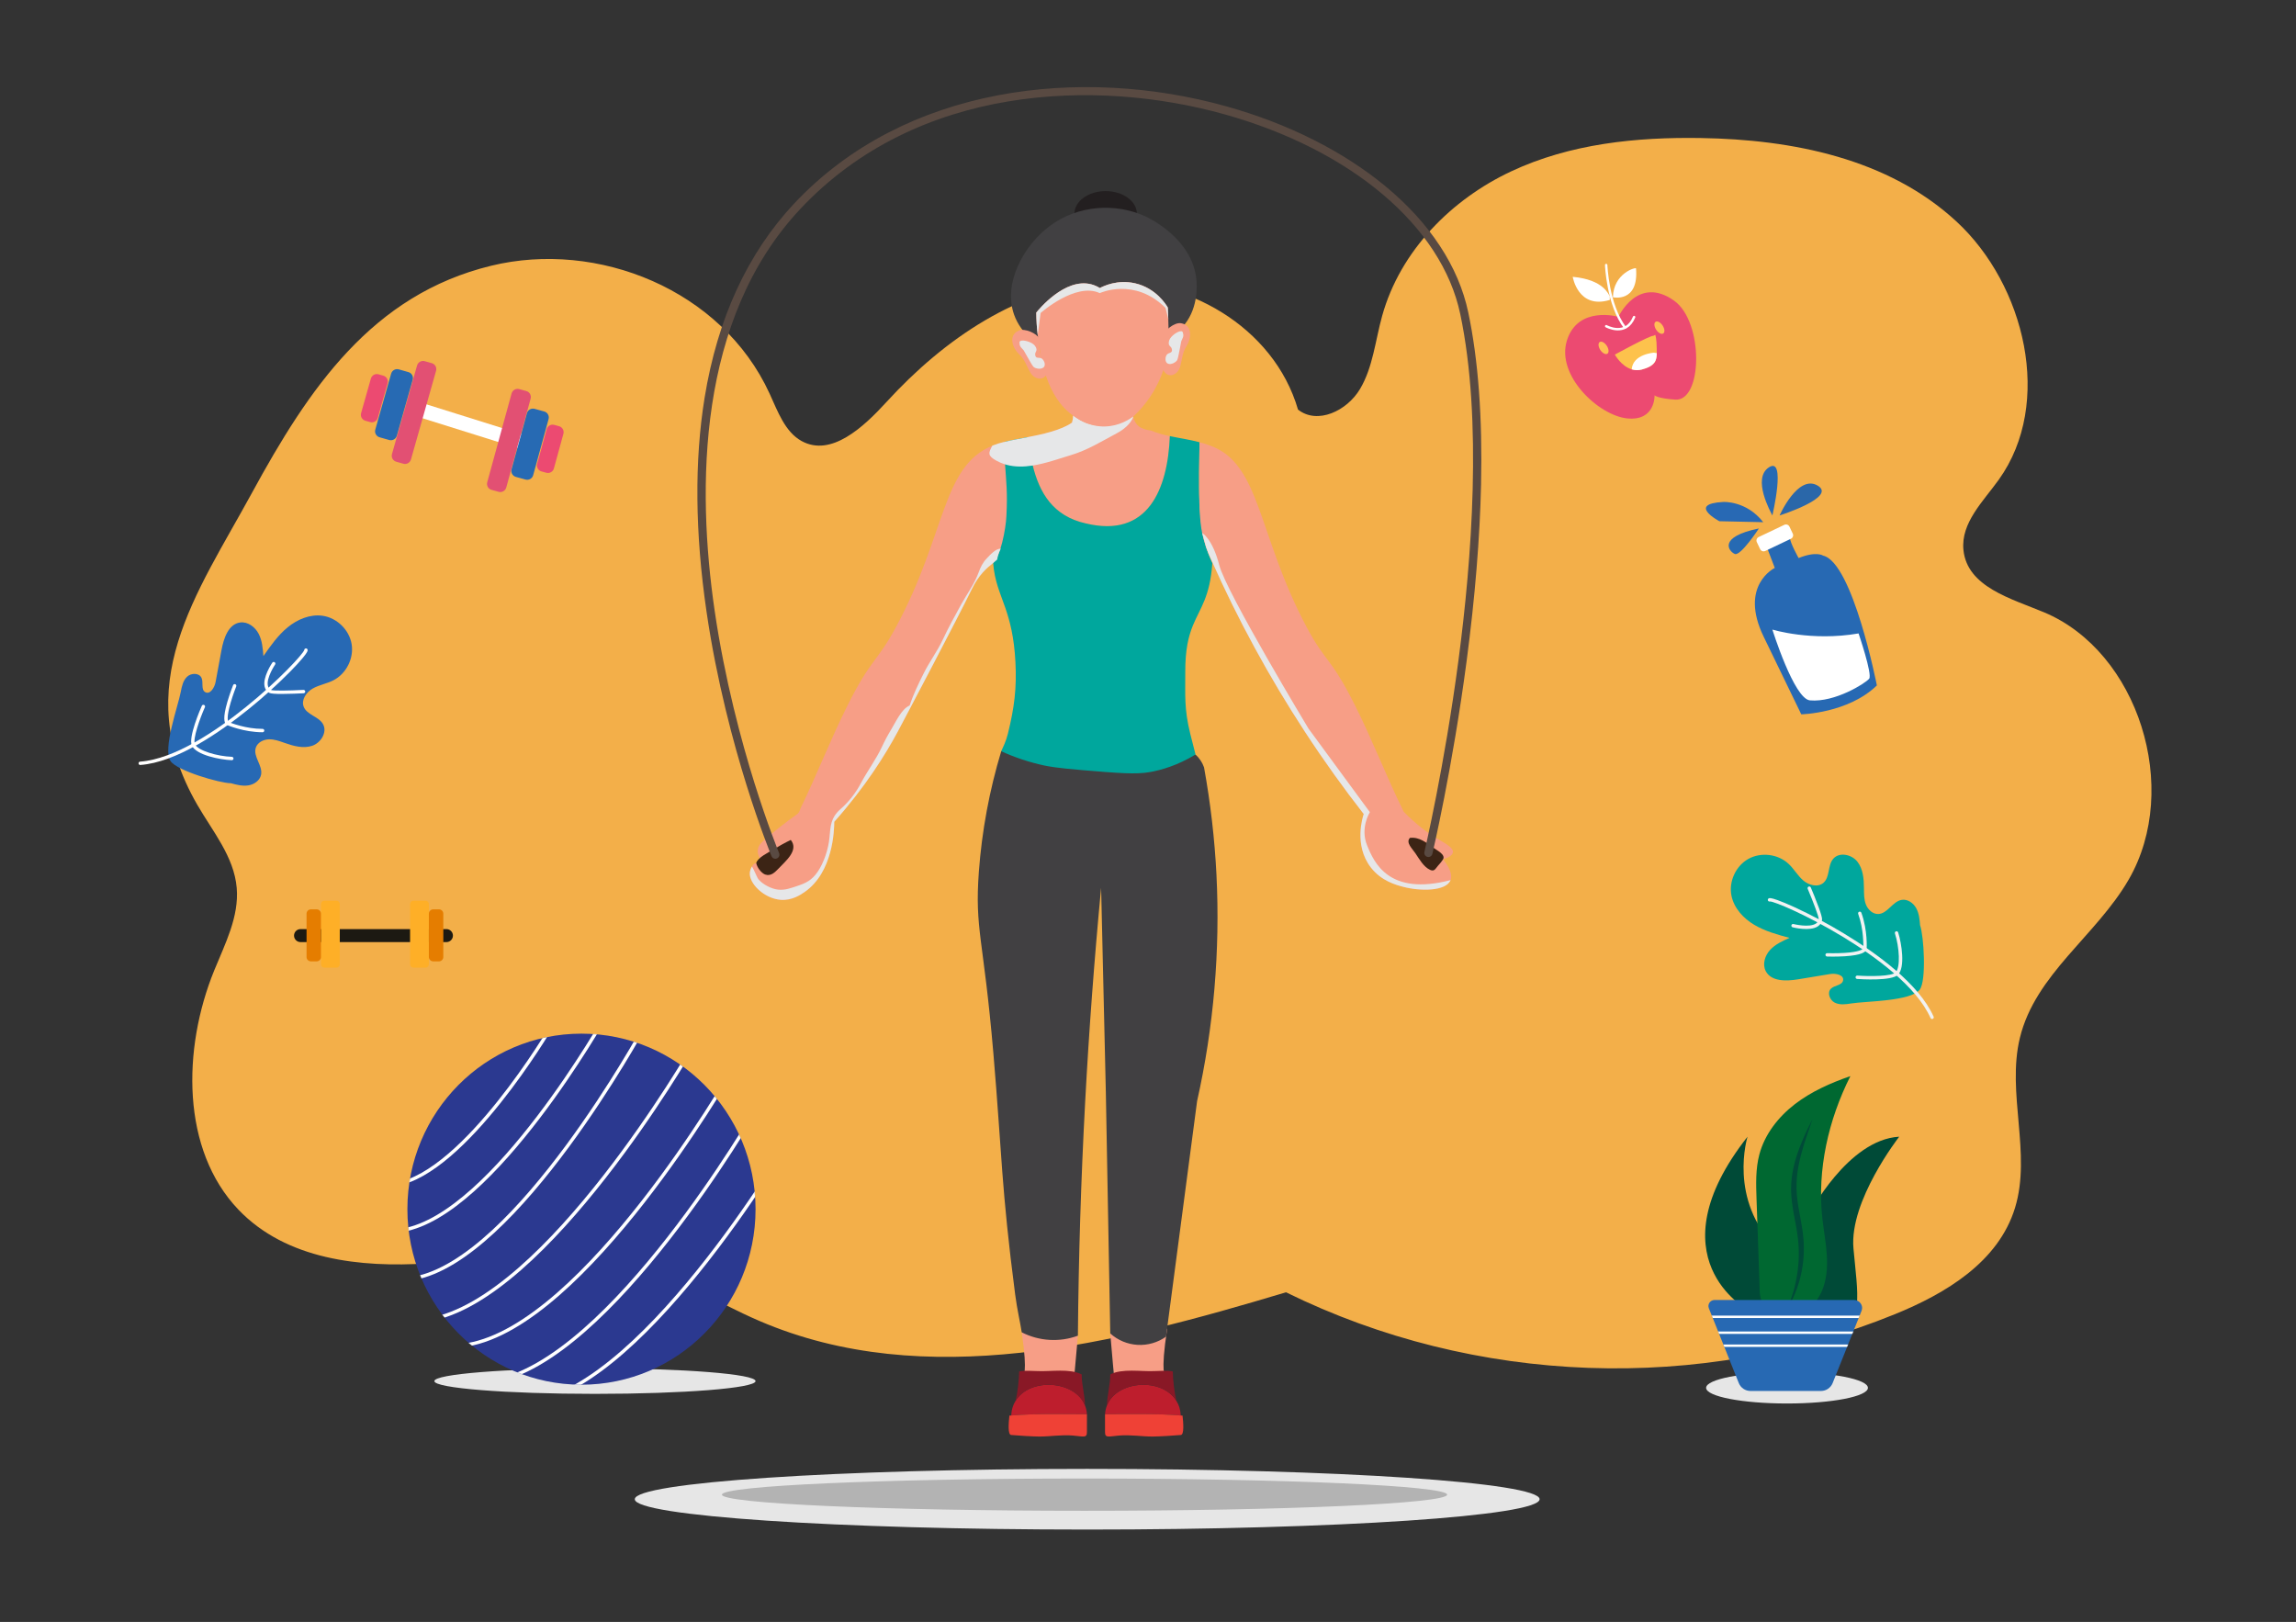 <svg width="4768" height="3368" viewBox="0 0 4768 3368" fill="none" xmlns="http://www.w3.org/2000/svg">
<rect x="0" y="0" width="4768" height="3368" fill="#333333" stroke="none"/>
<g clip-path="url(#clip0_582_9)">
<path d="M1020.05 551.81C1241.05 498.04 1499.05 601.46 1598.05 817.03C1615.05 854.09 1630.05 896.72 1664.56 915.78C1725.95 949.65 1793.1 887.07 1841.21 834.46C1960.82 703.66 2115.94 597.86 2287.73 585.8C2459.52 573.74 2644.87 676.8 2695.53 850.55C2736.07 882.43 2797.28 853.07 2824.23 807.9C2851.18 762.73 2855.99 707.27 2870.23 656.03C2908.03 519.89 3015.23 413.51 3137.99 355.93C3260.75 298.35 3398.05 284.43 3532.37 286.63C3721.37 289.72 3920.53 328.5 4062.85 459.9C4205.17 591.3 4264.85 836.83 4150.79 996.07C4118.47 1041.21 4071.84 1085.5 4077.36 1141.79C4084.92 1218.79 4176.48 1242.95 4244.61 1271.4C4440.2 1353.07 4530.15 1636.76 4420.61 1826.4C4353.17 1943.08 4226.61 2022.89 4194.56 2155.33C4166.83 2269.99 4219 2395.28 4184.56 2507.9C4150.05 2620.9 4039.89 2686.3 3935.03 2728.98C3530.71 2893.55 3063.35 2876.73 2670.58 2683.47C2312.58 2790.84 1921.8 2891.05 1577.05 2742.96C1485.68 2703.71 1400.21 2647.73 1304.57 2622.28C1169.15 2586.28 1027.06 2614.56 887.67 2623.5C748.28 2632.44 594.57 2615.73 495.28 2512.02C376.16 2387.61 378.57 2178.1 444.7 2015.53C467.26 1960.07 496.77 1903.67 491.57 1843.53C485.94 1778.62 441.47 1726.33 409.4 1670.64C266.5 1422.56 408.9 1233.27 522.92 1024C641.35 806.6 772.33 612.07 1020.05 551.81Z" fill="#F3AF49"/>
<g style="mix-blend-mode:multiply">
<path d="M2257.73 3176.17C2776.6 3176.17 3197.23 3147.96 3197.23 3113.17C3197.23 3078.38 2776.6 3050.17 2257.73 3050.17C1738.86 3050.17 1318.23 3078.38 1318.23 3113.17C1318.23 3147.96 1738.86 3176.17 2257.73 3176.17Z" fill="#E6E6E6"/>
<path d="M2252.23 3137.17C2668.1 3137.17 3005.23 3122.17 3005.23 3103.67C3005.23 3085.17 2668.1 3070.17 2252.23 3070.17C1836.36 3070.17 1499.23 3085.17 1499.23 3103.67C1499.23 3122.17 1836.36 3137.17 2252.23 3137.17Z" fill="#B3B3B3"/>
</g>
<path d="M927.1 1956.28H624.1C620.52 1956.28 617.088 1954.85 614.557 1952.32C612.025 1949.79 610.602 1946.36 610.6 1942.78C610.6 1939.2 612.022 1935.77 614.554 1933.23C617.085 1930.7 620.519 1929.28 624.1 1929.28H927.1C928.873 1929.28 930.629 1929.63 932.267 1930.31C933.906 1930.98 935.395 1931.98 936.648 1933.23C937.902 1934.49 938.897 1935.97 939.575 1937.61C940.253 1939.25 940.601 1941.01 940.6 1942.78C940.6 1946.36 939.177 1949.79 936.646 1952.33C934.114 1954.86 930.68 1956.28 927.1 1956.28Z" fill="#1C1912"/>
<path d="M698.62 1870.28H673.58C669.725 1870.28 666.6 1873.41 666.6 1877.26V2002.3C666.6 2006.16 669.725 2009.28 673.58 2009.28H698.62C702.475 2009.28 705.6 2006.16 705.6 2002.3V1877.26C705.6 1873.41 702.475 1870.28 698.62 1870.28Z" fill="#FEAF27"/>
<path d="M657.58 1888.28H645.62C640.638 1888.28 636.6 1892.32 636.6 1897.3V1987.26C636.6 1992.24 640.638 1996.28 645.62 1996.28H657.58C662.561 1996.28 666.6 1992.24 666.6 1987.26V1897.3C666.6 1892.32 662.561 1888.28 657.58 1888.28Z" fill="#E57D00"/>
<path d="M858.58 2009.27H883.62C887.475 2009.27 890.6 2006.14 890.6 2002.29V1877.25C890.6 1873.4 887.475 1870.27 883.62 1870.27H858.58C854.725 1870.27 851.6 1873.4 851.6 1877.25V2002.29C851.6 2006.14 854.725 2009.27 858.58 2009.27Z" fill="#FEAF27"/>
<path d="M899.62 1996.27H911.58C916.561 1996.27 920.6 1992.23 920.6 1987.25V1897.29C920.6 1892.31 916.561 1888.27 911.58 1888.27H899.62C894.638 1888.27 890.6 1892.31 890.6 1897.29V1987.25C890.6 1992.23 894.638 1996.27 899.62 1996.27Z" fill="#E57D00"/>
<g style="mix-blend-mode:multiply">
<path d="M1235.52 2894.39C1419.71 2894.39 1569.02 2882.53 1569.02 2867.89C1569.02 2853.25 1419.71 2841.39 1235.52 2841.39C1051.33 2841.39 902.02 2853.25 902.02 2867.89C902.02 2882.53 1051.33 2894.39 1235.52 2894.39Z" fill="#E6E6E6"/>
</g>
<path d="M1207.52 2875.39C1407.17 2875.39 1569.02 2712.2 1569.02 2510.89C1569.02 2309.58 1407.17 2146.39 1207.52 2146.39C1007.87 2146.39 846.02 2309.58 846.02 2510.89C846.02 2712.2 1007.87 2875.39 1207.52 2875.39Z" fill="#2B3990"/>
<mask id="mask0_582_9" style="mask-type:luminance" maskUnits="userSpaceOnUse" x="846" y="2146" width="724" height="730">
<path d="M1207.52 2875.39C1407.17 2875.39 1569.02 2712.2 1569.02 2510.89C1569.02 2309.58 1407.17 2146.39 1207.52 2146.39C1007.87 2146.39 846.02 2309.58 846.02 2510.89C846.02 2712.2 1007.87 2875.39 1207.52 2875.39Z" fill="white"/>
</mask>
<g mask="url(#mask0_582_9)">
<path d="M1143 2135.39C1143 2135.39 966 2435.39 822 2459.39" stroke="white" stroke-width="7" stroke-miterlimit="10"/>
<path d="M1257 2111.39C1257 2111.39 1025.41 2521.57 837 2554.39" stroke="white" stroke-width="7" stroke-miterlimit="10"/>
<path d="M1336 2135.39C1336 2135.39 1073.54 2615.94 860 2654.39" stroke="white" stroke-width="7" stroke-miterlimit="10"/>
<path d="M1436 2178.39C1436 2178.39 1135.49 2698.76 891 2740.39" stroke="white" stroke-width="7" stroke-miterlimit="10"/>
<path d="M1516 2230.39C1516 2230.39 1215.49 2750.76 971 2792.39" stroke="white" stroke-width="7" stroke-miterlimit="10"/>
<path d="M1569 2306.39C1569 2306.39 1268.49 2826.76 1024 2868.39" stroke="white" stroke-width="7" stroke-miterlimit="10"/>
<path d="M1650 2350.39C1650 2350.39 1349.49 2870.76 1105 2912.39" stroke="white" stroke-width="7" stroke-miterlimit="10"/>
</g>
<g style="mix-blend-mode:multiply">
<path d="M3711.02 2914.39C3803.8 2914.39 3879.02 2899.84 3879.02 2881.89C3879.02 2863.94 3803.8 2849.39 3711.02 2849.39C3618.24 2849.39 3543.02 2863.94 3543.02 2881.89C3543.02 2899.84 3618.24 2914.39 3711.02 2914.39Z" fill="#E6E6E6"/>
</g>
<path d="M3757 2521.39C3757 2521.39 3837 2366.39 3944 2360.39C3944 2360.39 3840 2493.39 3849 2592.39C3858 2691.39 3871 2743.39 3812 2771.39C3753 2799.39 3731 2723.39 3731 2723.39L3757 2521.39Z" fill="#004A37"/>
<path d="M3629 2719.39C3629 2719.39 3431 2612.39 3629 2360.39C3629 2360.39 3588 2491.39 3689 2591.39C3790 2691.39 3686 2739.39 3629 2719.39Z" fill="#004A37"/>
<path d="M3647.72 2490.13C3646.63 2458.96 3645.6 2427.25 3653.62 2397.13C3664.76 2355.29 3692.92 2319.36 3727.19 2292.92C3761.46 2266.48 3801.69 2248.79 3842.58 2234.57C3796.98 2325.37 3773.4 2428.51 3784.37 2529.57C3787.15 2555.22 3792.12 2580.63 3793.7 2606.38C3795.28 2632.13 3793.32 2658.68 3782.83 2682.24C3772.34 2705.8 3752.3 2726.08 3727.23 2732.15C3706.29 2737.23 3685.98 2730.52 3670.05 2716.8C3652.89 2702.04 3654.6 2687.44 3653.84 2665.57L3647.72 2490.13Z" fill="#006831"/>
<path d="M3764 2323.78C3758.63 2339.95 3752.74 2355.9 3747.72 2372.05L3745.81 2378.05L3744.01 2384.11C3742.77 2388.11 3741.71 2392.22 3740.57 2396.27C3738.5 2404.41 3736.46 2412.55 3734.98 2420.77C3734.79 2421.77 3734.56 2422.77 3734.39 2423.84L3733.89 2426.93C3733.57 2428.98 3733.21 2431.04 3732.89 2433.1C3732.43 2437.22 3731.76 2441.33 3731.5 2445.47C3730.77 2453.7 3730.53 2461.96 3730.79 2470.21C3731.1 2478.51 3731.84 2486.78 3733 2495C3734.13 2503.26 3735.56 2511.54 3737.1 2519.85C3738.64 2528.16 3740.17 2536.53 3741.59 2544.99C3743.01 2553.45 3744.22 2561.99 3744.98 2570.63L3745.44 2577.13L3745.66 2580.37L3745.77 2583.62L3745.97 2590.13L3745.9 2596.63V2599.88L3745.75 2603.13L3745.44 2609.61L3744.86 2616.08L3744.57 2619.31L3744.17 2622.53L3743.34 2628.96L3742.26 2635.35L3741.72 2638.54L3741.07 2641.71L3739.73 2648.04L3738.17 2654.32L3737.38 2657.45L3736.47 2660.55L3734.65 2666.74L3732.59 2672.86L3731.59 2675.86L3730.43 2678.86L3728.12 2684.86L3725.59 2690.78L3724.32 2693.72L3722.92 2696.62C3719.28 2704.35 3715.19 2711.85 3710.67 2719.1C3711.47 2717.1 3712.29 2715.15 3713.11 2713.2L3714.35 2710.27L3715.47 2707.27L3717.76 2701.35L3719.84 2695.35L3720.84 2692.35L3721.84 2689.35L3723.75 2683.35L3725.43 2677.26L3726.27 2674.26L3727 2671.19L3728.5 2665.07L3729.78 2658.91L3730.42 2655.83L3730.97 2652.74L3732.05 2646.55L3732.92 2640.33L3733.37 2637.23L3733.7 2634.11L3734.37 2627.89L3734.83 2621.64L3735.07 2618.52L3735.19 2615.4L3735.44 2609.15V2602.91V2599.79L3735.35 2596.67L3735.17 2590.43L3734.79 2584.21L3734.6 2581.1L3734.3 2578L3733.69 2571.8C3732.74 2563.54 3731.44 2555.28 3729.94 2547C3728.44 2538.72 3726.86 2530.39 3725.32 2522C3723.78 2513.61 3722.38 2505.13 3721.32 2496.55C3720.21 2487.93 3719.59 2479.25 3719.45 2470.55C3719.39 2461.82 3719.91 2453.09 3721.03 2444.43C3721.48 2440.1 3722.3 2435.84 3723.03 2431.55C3723.44 2429.42 3723.92 2427.31 3724.36 2425.19L3725.03 2422.02C3725.26 2420.96 3725.55 2419.92 3725.8 2418.87L3727.39 2412.59L3729.18 2406.38L3730.08 2403.28L3731.08 2400.2L3733.08 2394.08C3735.92 2385.97 3738.91 2377.94 3742.25 2370.08C3748.79 2354.27 3756.14 2338.92 3764 2323.78Z" fill="#004A37"/>
<path d="M3781.19 2888.39H3635.45C3630.23 2888.44 3625.11 2886.93 3620.75 2884.06C3616.39 2881.18 3612.99 2877.06 3610.99 2872.24L3548.68 2716.6C3545.36 2708.3 3551.73 2699.39 3560.98 2699.39H3849.79C3861.87 2699.39 3870.2 2711.03 3865.86 2721.86L3805.66 2872.24C3803.66 2877.06 3800.25 2881.18 3795.89 2884.06C3791.53 2886.93 3786.41 2888.44 3781.19 2888.39Z" fill="#2769B3"/>
<mask id="mask1_582_9" style="mask-type:luminance" maskUnits="userSpaceOnUse" x="3547" y="2699" width="321" height="190">
<path d="M3781.19 2888.39H3635.45C3630.23 2888.44 3625.11 2886.93 3620.75 2884.06C3616.39 2881.18 3612.99 2877.06 3610.99 2872.24L3548.68 2716.6C3545.36 2708.3 3551.73 2699.39 3560.98 2699.39H3849.79C3861.87 2699.39 3870.2 2711.03 3865.86 2721.86L3805.66 2872.24C3803.66 2877.06 3800.25 2881.18 3795.89 2884.06C3791.53 2886.93 3786.41 2888.44 3781.19 2888.39Z" fill="white"/>
</mask>
<g mask="url(#mask1_582_9)">
<path d="M3527.68 2767.38H3932.6" stroke="white" stroke-width="5" stroke-miterlimit="10"/>
<path d="M3527.68 2794.38H3932.6" stroke="white" stroke-width="5" stroke-miterlimit="10"/>
<path d="M3523.02 2734.39H3890.02" stroke="white" stroke-width="5" stroke-miterlimit="10"/>
</g>
<path d="M3361 657.83C3361 657.83 3400.94 570.71 3476.5 624.33C3538.5 668.33 3535.95 833.62 3479 829.83C3441.5 827.33 3436 820.83 3436 820.83C3436 820.83 3438 874.83 3379 868.83C3320 862.83 3231 779.83 3254 706.83C3277 633.83 3361 657.83 3361 657.83Z" fill="#EC4A71"/>
<path d="M3335.49 550.33C3335.49 550.33 3338.49 632.33 3374.49 680.33" stroke="white" stroke-width="5" stroke-miterlimit="10" stroke-linecap="round"/>
<path d="M3440.55 733.28C3440.42 748.35 3437.55 759.89 3409.49 767.33C3402.6 769.204 3395.32 769.086 3388.49 766.99H3388.44C3366.67 760.36 3353.44 736.34 3353.44 736.34C3353.44 736.34 3426.44 696.34 3433.44 697.34L3437.44 695.34C3437.44 695.34 3440.44 703.34 3440.44 723.34C3440.49 726.8 3440.58 730.12 3440.55 733.28Z" fill="#FDC24C"/>
<path d="M3440.55 733.28C3440.42 748.35 3437.55 759.89 3409.49 767.33C3402.6 769.204 3395.32 769.086 3388.49 766.99C3390.78 735.31 3434.49 732.33 3434.49 732.33C3434.49 732.33 3437 732.62 3440.55 733.28Z" fill="white"/>
<path d="M3337.97 734.466C3341.66 732.037 3341.08 724.645 3336.68 717.956C3332.28 711.266 3325.72 707.813 3322.03 710.242C3318.34 712.671 3318.91 720.062 3323.32 726.752C3327.72 733.441 3334.28 736.895 3337.97 734.466Z" fill="#FFBF55"/>
<path d="M3453.98 692.461C3457.67 690.032 3457.09 682.64 3452.69 675.951C3448.29 669.261 3441.72 665.808 3438.03 668.237C3434.34 670.665 3434.92 678.057 3439.32 684.747C3443.73 691.436 3450.29 694.89 3453.98 692.461Z" fill="#FFBF55"/>
<path d="M3335.49 677.33C3335.49 677.33 3376.49 700.33 3393.49 658.33" stroke="white" stroke-width="5" stroke-miterlimit="10" stroke-linecap="round"/>
<path d="M3397.49 557.33C3397.24 554.33 3350.49 567.33 3349.49 617.33C3349.49 617.33 3403.49 629.33 3397.49 557.33Z" fill="white"/>
<path d="M3343 614.83C3340 611.83 3331 580.83 3266 574.83C3266 574.83 3277 642.83 3343 622.83V614.83Z" fill="white"/>
<path d="M3685.62 1179.32C3685.62 1179.32 3610.62 1215.32 3662.62 1322.32C3719.62 1439.59 3740.62 1483.32 3740.62 1483.32C3740.62 1483.32 3837.62 1481.32 3897.62 1423.32C3897.62 1423.32 3847.62 1168.32 3786.12 1153.82C3786.12 1153.82 3772.12 1143.82 3735.12 1158.82C3735.12 1158.82 3717.12 1126.82 3717.12 1116.82L3670.12 1138.82L3685.62 1179.32Z" fill="#2769B3"/>
<path d="M3705.44 1089.82L3652.09 1115.2C3648.12 1117.09 3646.44 1121.84 3648.33 1125.81L3655.24 1140.33C3657.13 1144.3 3661.88 1145.99 3665.84 1144.1L3719.19 1118.71C3723.16 1116.82 3724.85 1112.07 3722.96 1108.1L3716.05 1093.58C3714.16 1089.61 3709.41 1087.93 3705.44 1089.82Z" fill="white"/>
<path d="M3680.62 1307.32C3680.62 1307.32 3761.62 1332.32 3859.62 1315.32C3859.62 1315.32 3888.62 1400.32 3881.62 1409.32C3874.62 1418.32 3810.62 1459.05 3758.62 1454.32C3725.62 1451.32 3680.62 1307.32 3680.62 1307.32Z" fill="white"/>
<path d="M3695.62 1070.32C3695.62 1070.32 3733.62 984.32 3774.62 1008.32C3815.62 1032.32 3695.62 1070.32 3695.62 1070.32Z" fill="#2A67A9"/>
<path d="M3680.62 1070.32C3677.62 1064.32 3637.62 993.32 3673.62 970.32C3709.62 947.32 3680.62 1070.32 3680.62 1070.32Z" fill="#276AB4"/>
<path d="M3661.62 1084.32L3658.68 1084.26L3570.62 1082.32C3570.62 1082.32 3502.62 1046.32 3578.62 1042.32C3578.62 1042.32 3626.62 1039.32 3661.62 1084.32Z" fill="#2869B4"/>
<path d="M3652.62 1097.32C3652.62 1097.32 3614.62 1155.32 3602.62 1150.32C3590.62 1145.32 3565.62 1115.32 3652.62 1097.32Z" fill="#266AB3"/>
<path d="M479.671 1626.4C491.461 1629.68 503.731 1632.78 515.821 1630.86C527.911 1628.94 539.821 1620.65 542.171 1608.64C545.901 1589.57 525.171 1571.11 531.171 1552.64C534.711 1541.72 546.891 1535.55 558.371 1535.21C569.851 1534.87 580.901 1539.08 591.731 1542.89C609.911 1549.29 629.891 1554.75 648.181 1548.66C666.471 1542.57 680.281 1520.12 670.661 1503.42C661.561 1487.64 637.231 1484.49 630.661 1467.5C625.121 1453.17 636.141 1437.28 649.501 1429.71C662.861 1422.14 678.581 1419.71 692.261 1412.71C719.041 1399.07 735.151 1367.13 730.211 1337.49C725.271 1307.85 699.651 1282.86 669.891 1278.65C643.971 1274.99 617.701 1286.02 597.441 1302.6C577.181 1319.18 561.941 1340.95 546.961 1362.42C545.781 1346.56 544.471 1330.2 537.141 1316.09C529.811 1301.98 514.791 1290.59 499.011 1292.55C474.401 1295.62 464.511 1325.39 460.011 1349.78C455.924 1371.91 451.831 1394.04 447.731 1416.15C445.551 1427.93 436.001 1443.37 425.851 1437.02C416.931 1431.43 422.901 1417.02 418.441 1407.48C413.501 1396.93 397.051 1397.18 388.571 1405.17C380.091 1413.16 377.511 1425.42 375.361 1436.87C369.731 1466.78 337.231 1555.33 354.291 1580.6C367.561 1600.34 456.601 1626.4 479.671 1626.4Z" fill="#2769B4"/>
<path d="M291.33 1588.53C290.871 1588.55 290.412 1588.47 289.981 1588.31C289.551 1588.15 289.155 1587.91 288.819 1587.59C288.139 1586.96 287.739 1586.08 287.705 1585.16C287.672 1584.23 288.009 1583.32 288.642 1582.64C289.275 1581.96 290.152 1581.56 291.08 1581.53C362.73 1576.34 450.02 1516.99 510.63 1468.12C579.53 1412.57 629.71 1357.51 631.84 1349.79C631.871 1348.86 632.269 1347.98 632.947 1347.35C633.283 1347.03 633.677 1346.79 634.107 1346.63C634.538 1346.47 634.996 1346.39 635.455 1346.41C635.915 1346.42 636.367 1346.53 636.786 1346.72C637.205 1346.91 637.582 1347.18 637.897 1347.51C638.211 1347.85 638.456 1348.24 638.618 1348.67C638.78 1349.1 638.855 1349.56 638.84 1350.02C638.84 1351.4 638.84 1354.02 628.92 1365.96C622.66 1373.52 613.92 1383.11 603.5 1393.69C576.231 1421.26 547.454 1447.3 517.3 1471.69C455.3 1522 365.75 1583.09 291.6 1588.46L291.33 1588.53Z" fill="white"/>
<path d="M585.28 1441C573.05 1441 562.56 1440.47 559.53 1438.84C557.04 1437.55 554.861 1435.73 553.146 1433.52C551.431 1431.3 550.221 1428.73 549.6 1426C544.88 1406.72 564.6 1377.36 565.44 1376.12C565.692 1375.73 566.021 1375.39 566.406 1375.12C566.792 1374.86 567.226 1374.68 567.683 1374.58C568.141 1374.49 568.613 1374.49 569.071 1374.58C569.529 1374.67 569.963 1374.85 570.35 1375.12C570.736 1375.38 571.066 1375.72 571.321 1376.11C571.575 1376.5 571.748 1376.94 571.83 1377.4C571.912 1377.86 571.901 1378.33 571.798 1378.78C571.695 1379.24 571.502 1379.67 571.23 1380.05C571.04 1380.32 552.42 1408.05 556.4 1424.34C556.793 1426.13 557.576 1427.8 558.693 1429.25C559.81 1430.7 561.233 1431.88 562.86 1432.71C567.03 1434.71 600.35 1434.22 630.14 1432.59C630.6 1432.57 631.06 1432.63 631.494 1432.78C631.928 1432.94 632.328 1433.17 632.67 1433.48C633.013 1433.79 633.292 1434.16 633.491 1434.58C633.69 1434.99 633.805 1435.44 633.83 1435.9C633.855 1436.36 633.789 1436.82 633.636 1437.25C633.483 1437.69 633.246 1438.09 632.939 1438.43C632.632 1438.77 632.26 1439.05 631.845 1439.25C631.43 1439.45 630.98 1439.57 630.52 1439.59C622 1440 602 1441 585.28 1441Z" fill="white"/>
<path d="M545.331 1520.53C506.051 1520.53 472.101 1505.82 470.681 1505.19L470.021 1504.9L469.531 1504.37C465.931 1500.52 462.281 1491.46 472.131 1457.51C477.341 1439.57 484.021 1422.89 484.081 1422.73C484.252 1422.3 484.506 1421.91 484.827 1421.59C485.149 1421.26 485.532 1420.99 485.955 1420.81C486.378 1420.63 486.833 1420.54 487.293 1420.53C487.752 1420.53 488.209 1420.61 488.636 1420.78C489.062 1420.96 489.451 1421.21 489.78 1421.53C490.109 1421.85 490.371 1422.24 490.552 1422.66C490.732 1423.08 490.828 1423.54 490.833 1424C490.838 1424.46 490.752 1424.91 490.581 1425.34C490.511 1425.5 483.951 1441.9 478.841 1459.51C470.451 1488.42 472.841 1496.81 474.271 1499.11C479.541 1501.28 510.751 1513.53 545.331 1513.53C546.259 1513.53 547.149 1513.9 547.806 1514.56C548.462 1515.21 548.831 1516.1 548.831 1517.03C548.831 1517.96 548.462 1518.85 547.806 1519.5C547.149 1520.16 546.259 1520.53 545.331 1520.53Z" fill="white"/>
<path d="M481.329 1578.53H481.209C456.949 1577.66 407.789 1567.95 398.529 1548.44C390.439 1531.44 416.169 1472.3 419.129 1465.61C419.506 1464.76 420.204 1464.1 421.071 1463.76C421.937 1463.43 422.901 1463.45 423.749 1463.83C424.598 1464.21 425.262 1464.9 425.596 1465.77C425.93 1466.64 425.906 1467.6 425.529 1468.45C414.849 1492.56 399.799 1534.78 404.859 1545.45C411.209 1558.83 451.249 1570.45 481.459 1571.54C481.919 1571.55 482.373 1571.65 482.794 1571.83C483.215 1572.02 483.596 1572.28 483.915 1572.61C484.234 1572.94 484.485 1573.33 484.653 1573.76C484.821 1574.19 484.903 1574.65 484.894 1575.1C484.886 1575.56 484.787 1576.02 484.603 1576.44C484.419 1576.86 484.154 1577.24 483.823 1577.56C483.492 1577.88 483.102 1578.13 482.674 1578.3C482.246 1578.47 481.789 1578.55 481.329 1578.54V1578.53Z" fill="white"/>
<path d="M3987.34 1921.33C3986.43 1909.13 3985.19 1896.54 3979.28 1885.82C3973.37 1875.1 3961.54 1866.7 3949.44 1868.56C3930.24 1871.56 3919.91 1897.32 3900.5 1897.95C3889.02 1898.32 3879.09 1888.95 3874.88 1878.27C3870.67 1867.59 3870.88 1855.76 3870.79 1844.27C3870.65 1824.99 3869.01 1804.35 3857.08 1789.21C3845.15 1774.07 3819.35 1768.68 3806.9 1783.4C3795.14 1797.3 3800.42 1821.26 3786.67 1833.2C3775.07 1843.26 3756.38 1838.29 3744.73 1828.28C3733.08 1818.27 3725.46 1804.28 3714.26 1793.8C3692.35 1773.24 3656.83 1768.91 3630.62 1783.61C3604.41 1798.31 3589.62 1830.88 3595.72 1860.3C3601.06 1885.93 3620.34 1906.91 3642.81 1920.3C3665.28 1933.69 3690.93 1940.7 3716.21 1947.52C3701.69 1954 3686.74 1960.78 3675.95 1972.46C3665.16 1984.14 3659.53 2002.13 3666.73 2016.31C3677.96 2038.42 3709.32 2037.63 3733.8 2033.61L3800.4 2022.61C3812.22 2020.61 3829.99 2024.41 3827.4 2036.12C3825.16 2046.4 3809.58 2045.68 3802.12 2053.12C3793.87 2061.34 3799.69 2076.73 3810.12 2082C3820.55 2087.27 3832.92 2085.54 3844.42 2083.68C3874.42 2078.83 3968.79 2079.39 3986.78 2054.77C4000.83 2035.64 3995.16 1943 3987.34 1921.33Z" fill="#00A79D"/>
<path d="M4015.57 2111.36C4015.87 2112.21 4015.84 2113.15 4015.47 2113.98C4015.1 2114.8 4014.42 2115.45 4013.58 2115.79C4012.74 2116.13 4011.8 2116.13 4010.96 2115.79C4010.12 2115.45 4009.45 2114.8 4009.08 2113.97C3979.9 2048.32 3894.48 1986.32 3827.95 1945.87C3752.33 1899.87 3683.51 1871.34 3675.54 1871.95C3674.67 1872.19 3673.75 1872.08 3672.95 1871.65C3672.16 1871.23 3671.57 1870.51 3671.29 1869.65C3671.01 1868.8 3671.07 1867.87 3671.46 1867.06C3671.85 1866.25 3672.54 1865.62 3673.38 1865.3C3674.68 1864.83 3677.1 1863.96 3691.74 1869.23C3700.97 1872.56 3712.97 1877.57 3726.45 1883.74C3761.65 1900.04 3795.92 1918.29 3829.1 1938.38C3897.46 1979.69 3985.28 2043.19 4015.47 2111.12C4015.51 2111.2 4015.54 2111.28 4015.57 2111.36Z" fill="#F1F2F2"/>
<path d="M3777.1 1884.85C3781.24 1896.35 3784.31 1906.4 3783.79 1909.85C3783.42 1912.63 3782.45 1915.3 3780.94 1917.67C3779.43 1920.04 3777.42 1922.05 3775.05 1923.56C3758.51 1934.56 3724.21 1925.94 3722.76 1925.56C3722.31 1925.46 3721.87 1925.26 3721.49 1924.99C3721.11 1924.72 3720.79 1924.37 3720.55 1923.97C3720.3 1923.57 3720.14 1923.13 3720.07 1922.67C3720 1922.21 3720.02 1921.73 3720.14 1921.28C3720.26 1920.83 3720.46 1920.4 3720.74 1920.03C3721.03 1919.66 3721.38 1919.34 3721.79 1919.11C3722.19 1918.88 3722.64 1918.73 3723.11 1918.67C3723.57 1918.61 3724.04 1918.65 3724.49 1918.78C3724.82 1918.86 3757.24 1926.97 3771.19 1917.71C3772.74 1916.74 3774.05 1915.43 3775.03 1913.89C3776.01 1912.35 3776.64 1910.61 3776.87 1908.8C3777.34 1904.2 3765.58 1873.02 3753.95 1845.54C3753.63 1844.69 3753.65 1843.76 3754.01 1842.92C3754.36 1842.09 3755.03 1841.43 3755.86 1841.08C3756.69 1840.72 3757.63 1840.71 3758.47 1841.03C3759.32 1841.35 3760.01 1841.99 3760.39 1842.81C3763.74 1850.68 3771.43 1869.12 3777.1 1884.85Z" fill="#F1F2F2"/>
<path d="M3865.48 1895.46C3878.8 1932.46 3876.48 1969.34 3876.36 1970.89L3876.31 1971.61L3875.98 1972.25C3873.57 1976.95 3866.29 1983.45 3830.98 1985.69C3812.33 1986.87 3794.37 1986.24 3794.19 1986.24C3793.73 1986.22 3793.28 1986.12 3792.86 1985.92C3792.44 1985.73 3792.06 1985.46 3791.75 1985.12C3791.44 1984.79 3791.2 1984.39 3791.04 1983.96C3790.88 1983.53 3790.8 1983.07 3790.82 1982.61C3790.84 1982.15 3790.94 1981.7 3791.13 1981.28C3791.33 1980.86 3791.6 1980.49 3791.94 1980.17C3792.27 1979.86 3792.67 1979.62 3793.1 1979.46C3793.53 1979.3 3793.99 1979.22 3794.45 1979.24C3794.62 1979.24 3812.28 1979.87 3830.58 1978.7C3860.58 1976.79 3867.72 1971.7 3869.38 1969.57C3869.64 1963.88 3870.58 1930.37 3858.86 1897.83C3858.68 1897.39 3858.59 1896.92 3858.6 1896.45C3858.61 1895.98 3858.71 1895.52 3858.9 1895.08C3859.09 1894.65 3859.37 1894.26 3859.72 1893.94C3860.06 1893.62 3860.47 1893.37 3860.91 1893.21C3861.36 1893.05 3861.83 1892.99 3862.3 1893.01C3862.77 1893.04 3863.23 1893.16 3863.66 1893.37C3864.08 1893.58 3864.45 1893.87 3864.76 1894.23C3865.07 1894.59 3865.3 1895.01 3865.44 1895.46H3865.48Z" fill="#F1F2F2"/>
<path d="M3941.74 1936L3941.79 1936.12C3949.2 1959.24 3956.72 2008.78 3941.51 2024.12C3928.22 2037.51 3863.89 2033.34 3856.6 2032.82C3856.14 2032.79 3855.69 2032.66 3855.28 2032.46C3854.87 2032.25 3854.5 2031.97 3854.2 2031.62C3853.9 2031.27 3853.66 2030.87 3853.52 2030.43C3853.37 2029.99 3853.32 2029.53 3853.35 2029.07C3853.38 2028.61 3853.5 2028.16 3853.71 2027.75C3853.92 2027.34 3854.2 2026.97 3854.55 2026.67C3854.9 2026.37 3855.3 2026.14 3855.74 2025.99C3856.18 2025.85 3856.64 2025.79 3857.1 2025.82C3883.4 2027.69 3928.23 2027.54 3936.54 2019.17C3946.98 2008.65 3944.35 1967.04 3935.12 1938.26C3934.86 1937.39 3934.94 1936.46 3935.36 1935.65C3935.77 1934.85 3936.48 1934.23 3937.34 1933.94C3938.2 1933.65 3939.13 1933.7 3939.95 1934.08C3940.77 1934.47 3941.41 1935.15 3941.74 1936Z" fill="#F1F2F2"/>
<path d="M1090.21 903.744L854.512 829.881L845.54 858.508L1081.24 932.371L1090.21 903.744Z" fill="white"/>
<path d="M1092.96 812.009L1078.21 807.962C1071.36 806.084 1064.29 810.11 1062.42 816.954L1011.81 1001.44C1009.93 1008.28 1013.96 1015.35 1020.8 1017.23L1035.56 1021.28C1042.4 1023.16 1049.47 1019.13 1051.35 1012.29L1101.96 827.801C1103.83 820.957 1099.81 813.887 1092.96 812.009Z" fill="#E25073"/>
<path d="M1091.42 995.81L1071.33 990.3C1069.7 989.854 1068.18 989.092 1066.85 988.058C1065.51 987.023 1064.4 985.735 1063.56 984.269C1062.73 982.803 1062.19 981.186 1061.98 979.512C1061.76 977.837 1061.89 976.138 1062.33 974.51L1094.33 857.95C1094.78 856.321 1095.54 854.796 1096.57 853.462C1097.61 852.128 1098.89 851.011 1100.36 850.176C1101.83 849.34 1103.44 848.801 1105.12 848.591C1106.79 848.38 1108.49 848.503 1110.12 848.95L1130.21 854.46C1131.84 854.906 1133.36 855.668 1134.7 856.702C1136.03 857.737 1137.15 859.024 1137.98 860.491C1138.82 861.957 1139.36 863.574 1139.57 865.248C1139.78 866.923 1139.66 868.622 1139.21 870.25L1107.21 986.81C1106.77 988.438 1106 989.962 1104.97 991.295C1103.93 992.629 1102.65 993.745 1101.18 994.581C1099.71 995.416 1098.1 995.955 1096.42 996.166C1094.75 996.377 1093.05 996.256 1091.42 995.81Z" fill="#276AB3"/>
<path d="M1161 885.028L1151 882.285C1144.16 880.407 1137.09 884.433 1135.21 891.277L1115.49 963.152C1113.62 969.996 1117.64 977.066 1124.49 978.944L1134.49 981.687C1141.33 983.565 1148.4 979.538 1150.28 972.694L1169.99 900.82C1171.87 893.976 1167.85 886.905 1161 885.028Z" fill="#EC4A71"/>
<path d="M822.85 958.76L837.58 962.93C840.858 963.857 844.37 963.445 847.344 961.783C850.318 960.122 852.511 957.348 853.44 954.07L905.58 770C906.507 766.721 906.095 763.207 904.434 760.232C902.772 757.256 899.998 755.062 896.72 754.13L882 750C878.72 749.075 875.208 749.489 872.233 751.15C869.258 752.811 867.064 755.583 866.13 758.86L814 942.89C813.072 946.168 813.483 949.68 815.142 952.656C816.801 955.631 819.573 957.827 822.85 958.76Z" fill="#E25073"/>
<path d="M788.209 908L808.209 913.68C811.489 914.607 815.002 914.195 817.978 912.534C820.953 910.873 823.148 908.098 824.079 904.82L857.019 788.53C857.947 785.252 857.534 781.74 855.873 778.766C854.211 775.792 851.437 773.599 848.159 772.67L828.149 767C824.871 766.073 821.359 766.485 818.385 768.147C815.411 769.808 813.219 772.582 812.289 775.86L779.349 892.16C778.426 895.435 778.84 898.944 780.501 901.914C782.162 904.884 784.935 907.073 788.209 908Z" fill="#276AB3"/>
<path d="M758.742 873.675L768.719 876.502C775.547 878.436 782.65 874.47 784.585 867.642L804.903 795.935C806.838 789.107 802.871 782.003 796.043 780.068L786.066 777.241C779.238 775.306 772.134 779.273 770.199 786.101L749.881 857.808C747.947 864.636 751.913 871.74 758.742 873.675Z" fill="#EC4A71"/>
<path d="M2296.07 490.92C2331.9 490.92 2360.95 469.855 2360.95 443.87C2360.95 417.885 2331.9 396.82 2296.07 396.82C2260.24 396.82 2231.19 417.885 2231.19 443.87C2231.19 469.855 2260.24 490.92 2296.07 490.92Z" fill="#231F20"/>
<path d="M2137 700.06C2126.75 690.34 2113.6 675.06 2105.94 653.47C2082.64 587.9 2125.94 509.18 2180.79 468.7C2239.01 425.7 2316.72 421.07 2378.14 449.09C2386.32 452.83 2474.88 494.86 2484.29 578.65C2485.47 589.1 2489.52 636.79 2460.14 673.59C2449.71 686.65 2438.43 694.13 2417.22 708.18C2398 720.92 2376.92 735.59 2346.85 744.36C2311.2 754.76 2266.39 758.36 2230.85 745.69C2210.5 738.43 2208.55 722.19 2182.34 710.69C2167.98 704.46 2152.63 700.86 2137 700.06Z" fill="#414042"/>
<path d="M2429.35 905.66C2424.85 1016.1 2383.92 1118.28 2254.44 1086.84C2186.61 1071.6 2158.63 1023.34 2144.59 966.69C2139.88 947.69 2136.73 927.75 2134.17 907.78C2160.68 902.7 2203.58 893.84 2226.17 877.53C2227.62 872.61 2228.42 867.519 2228.53 862.39C2246.39 877.06 2267.68 885.45 2292.38 883.56C2318.53 881.56 2337.56 873.27 2352.23 861.8C2352.55 863.2 2352.89 864.53 2353.23 865.8C2358.53 884.49 2368.77 891.19 2389.91 893.96C2402.61 899.3 2415.86 902.82 2429.35 905.66Z" fill="#F79E86"/>
<path d="M2088.91 1120.3C2088.8 1126.22 2088.45 1137.41 2081.96 1148.75C2078.97 1153.77 2075.17 1158.27 2070.73 1162.06C2068.15 1164.38 2065.35 1166.64 2062.41 1169.06C2049.27 1179.7 2033.18 1192.6 2017.93 1223.79C1988.13 1284.79 1878.6 1492.7 1864.21 1519.44C1839.08 1566.12 1798.21 1632.57 1732.51 1706.44C1732.36 1723.92 1730.06 1811.15 1671.09 1852.17C1662.66 1858.03 1644.69 1870.17 1621.42 1868.5C1586.8 1866.02 1554.22 1833.93 1557.27 1811.09C1557.91 1806.92 1559.35 1802.9 1561.51 1799.27C1563.89 1795.27 1567.03 1792.27 1570.44 1792.27C1574.75 1792.27 1578.19 1796.95 1579.83 1799.6C1596.01 1810.23 1600.72 1811.96 1601.49 1811.01C1603.69 1808.3 1571.08 1787.37 1573.72 1764.61C1574.83 1755.05 1581.72 1748.79 1591.16 1740.72C1607.09 1727.11 1629.07 1709.29 1657.16 1689.29C1657.23 1689.23 1657.27 1689.15 1657.28 1689.06C1659.65 1686.22 1661.31 1682.84 1662.11 1679.23V1679.14C1696.52 1608.64 1723.61 1537.69 1759.79 1465.33C1809.07 1366.82 1820.66 1375.99 1860.32 1302.72C1965.23 1108.88 1955.19 968.94 2060.65 925.54L2061.33 925.26C2069.08 922.128 2077.07 919.639 2085.23 917.82C2087.32 934.67 2088.94 950.52 2090.23 965.23C2091.87 984.28 2092.91 1001.43 2093.57 1016.39C2096.56 1083.5 2090 1059.93 2088.91 1120.3Z" fill="#F79E86"/>
<path d="M2238.43 2773.55C2234.2 2822.82 2231.04 2856.2 2231.04 2856.2H2124.32C2124.32 2856.2 2134.99 2856.2 2121.79 2766.59C2144.71 2762.59 2172.18 2760.59 2193.1 2759.59C2209.37 2758.77 2223.85 2768.38 2238.43 2773.55Z" fill="#F79E86"/>
<path d="M2420.16 2856.2H2313.35C2313.35 2856.2 2309.96 2820.71 2305.62 2768.92C2330.62 2775.06 2354.13 2777.26 2380.75 2771.44C2392.28 2768.38 2408.75 2760.8 2423.86 2759C2409 2856.2 2420.16 2856.2 2420.16 2856.2Z" fill="#F79E86"/>
<path d="M2452 2939.28C2400.12 2935 2347.44 2936.55 2294.77 2936.66C2295.13 2930.45 2296.48 2924.33 2298.77 2918.54C2319.34 2866.25 2413.02 2860.17 2442.77 2908.71C2448.24 2917.14 2451.49 2927.36 2452 2939.28Z" fill="#BE1E2D"/>
<path d="M2452.13 2979.76C2439.57 2980.95 2406.57 2983.01 2393.61 2983.01C2369.94 2983.01 2347.67 2978.88 2323.84 2980.95C2301.74 2982.75 2294.6 2986.95 2294.74 2973.31C2294.85 2963.99 2294.74 2948.45 2294.74 2936.66C2347.41 2936.55 2400.09 2935 2451.97 2939.28C2453.16 2939.28 2454.45 2939.39 2455.74 2939.52C2457.43 2954.94 2459.37 2979.12 2452.13 2979.76Z" fill="#EF4136"/>
<path d="M2442.81 2908.71C2413.02 2860.17 2319.34 2866.25 2298.81 2918.54C2298.81 2898.77 2305.91 2874.94 2305.63 2853.99C2330.63 2841.3 2369.2 2848.27 2396.11 2847.11C2408.04 2847.11 2423.3 2845.3 2435.47 2847.76C2435.83 2865.76 2438.66 2890.75 2442.81 2908.71Z" fill="#891826"/>
<path d="M2099.94 2939.28C2151.85 2935 2204.5 2936.55 2257.19 2936.66C2256.83 2930.45 2255.48 2924.33 2253.19 2918.54C2232.6 2866.25 2138.9 2860.17 2109.13 2908.71C2103.67 2917.14 2100.47 2927.36 2099.94 2939.28Z" fill="#BE1E2D"/>
<path d="M2099.82 2979.76C2112.36 2980.95 2145.37 2983.01 2158.3 2983.01C2181.99 2983.01 2204.25 2978.88 2228.07 2980.95C2250.2 2982.75 2257.31 2986.95 2257.19 2973.31C2257.08 2963.99 2257.19 2948.45 2257.19 2936.66C2204.5 2936.55 2151.85 2935 2099.94 2939.28C2098.76 2939.28 2097.5 2939.39 2096.2 2939.52C2094.49 2954.94 2092.55 2979.12 2099.82 2979.76Z" fill="#EF4136"/>
<path d="M2109.12 2908.71C2138.89 2860.17 2232.59 2866.25 2253.18 2918.54C2253.18 2898.77 2246.08 2874.94 2246.31 2853.99C2221.31 2841.3 2182.78 2848.27 2155.84 2847.11C2143.93 2847.11 2128.67 2845.3 2116.51 2847.76C2116.11 2865.76 2113.29 2890.75 2109.12 2908.71Z" fill="#891826"/>
<path d="M2421.44 2775.59C2404.26 2787.83 2383.42 2793.84 2362.36 2792.63C2341.3 2791.42 2321.28 2783.05 2305.62 2768.92C2302.56 2601.64 2299.5 2434.36 2296.43 2267.08C2293.17 2125.92 2289.91 1984.76 2286.66 1843.59C2272.52 1991.76 2261.46 2140.1 2253.49 2288.59C2244.82 2450.04 2239.8 2611.71 2238.43 2773.59C2219.56 2780.53 2199.45 2783.49 2179.38 2782.28C2159.31 2781.08 2139.7 2775.73 2121.79 2766.59C2118.62 2745.67 2112.34 2720.2 2108.15 2687.98C2079.15 2465.24 2080.86 2397.54 2062.93 2187.47C2042.32 1945.99 2023.93 1931.32 2032.76 1810.08C2039.03 1725.27 2054.6 1641.41 2079.18 1560C2147.51 1561.17 2215.85 1562.34 2284.18 1563.49L2482.67 1566.83C2490.71 1574.1 2496.8 1583.26 2500.38 1593.49C2513.78 1667.19 2522.4 1741.68 2526.18 1816.49C2534.02 1974.29 2520.49 2132.43 2485.94 2286.61C2464.45 2449.58 2442.95 2612.57 2421.44 2775.59Z" fill="#414042"/>
<path d="M2471.7 1523.48C2471.92 1524.32 2482.42 1565.98 2482.7 1566.79C2444.11 1590.12 2410.65 1599.13 2388.63 1603.12C2358.94 1608.49 2321.79 1605.39 2247.48 1599.19C2193.48 1594.69 2176.05 1591.19 2167.76 1589.39C2137.27 1582.8 2107.59 1572.93 2079.22 1559.96C2083.12 1551.31 2089.22 1539.19 2093.04 1523.63C2106.5 1469.13 2111.52 1429.14 2108.69 1374.54C2105.96 1322.38 2097.08 1289.48 2087.76 1262.39C2076.76 1230.49 2065.25 1206.67 2062.45 1169.01C2077.09 1157.21 2088.96 1098.92 2089.98 1070.89C2092.59 1022.5 2089.46 999.48 2087.16 964.25C2086.29 951.1 2085.55 936.25 2085.27 917.73C2101.46 913.57 2118.02 910.99 2134.21 907.73C2136.76 927.73 2139.91 947.65 2144.62 966.64C2158.62 1023.29 2186.62 1071.55 2254.47 1086.79C2383.96 1118.22 2424.88 1016.05 2429.38 905.61C2449.72 909.98 2470.66 912.84 2490.97 918.28C2490.62 960.02 2489.08 1001.76 2490.97 1043.4C2492.4 1075.2 2495.84 1124.03 2517.59 1169.4C2512.76 1239.87 2492.17 1262.3 2477.31 1298.64C2468.16 1321.01 2461.18 1348.64 2461.4 1396.07C2461.62 1443.5 2458.76 1470.92 2471.7 1523.48Z" fill="#00A79D"/>
<path d="M3017.23 1769.75C3016.37 1776.88 3005.78 1781.54 2996.76 1784.39C3017.82 1810.3 3013.83 1823.82 3012.33 1827.58C3002.93 1851.21 2948.71 1850.71 2914.15 1841.58C2899.07 1837.58 2868.55 1829.58 2846.63 1801.13C2811 1754.9 2830 1696.08 2832 1690.36C2791.45 1638.36 2750.31 1581.44 2709.74 1519.36C2635.42 1405.67 2570.37 1286.17 2515.23 1162.04C2511.28 1153.78 2507.78 1145.32 2504.72 1136.69C2504.36 1135.69 2504 1134.62 2503.64 1133.56C2500.63 1124.82 2498.22 1115.89 2496.43 1106.82C2491.28 1080.73 2489.77 1046.72 2490.14 979.71C2490.24 964.01 2490.45 943.09 2490.98 918.33C2496.79 919.77 2502.52 921.55 2508.13 923.66C2508.23 923.66 2508.23 923.66 2508.36 923.76C2509.27 924.04 2510.78 924.53 2512.62 925.17C2618.42 962.5 2611.15 1110.45 2713.67 1302.63C2752.94 1376.26 2763.61 1364.32 2814.17 1465.24C2850.95 1538.67 2878.17 1610.54 2913.27 1681.96C2913.64 1683.03 2914.11 1684.06 2914.67 1685.05C2914.67 1685.16 2914.8 1685.3 2914.9 1685.41C2941.17 1712.6 2965.42 1729.77 2983.37 1740.63C3000 1750.71 3018.44 1759.79 3017.23 1769.75Z" fill="#F79E86"/>
<g style="mix-blend-mode:multiply">
<path d="M2353.27 865.81C2348.11 880.41 2332.71 892.43 2320.18 899.12C2288.79 915.89 2258.46 934.74 2224.06 945.01C2199.27 952.42 2171.93 962.4 2144.59 966.69C2126.19 969.58 2107.81 969.91 2090.21 965.14C2089.21 964.86 2088.16 964.57 2087.13 964.25C2080.88 962.327 2074.85 959.76 2069.13 956.59C2050.71 946.36 2052.32 941.01 2060.7 925.45L2061.38 925.17C2069.13 922.038 2077.12 919.549 2085.28 917.73C2101.46 913.57 2118.02 910.99 2134.21 907.73C2160.72 902.65 2203.62 893.79 2226.21 877.48C2227.66 872.559 2228.46 867.469 2228.57 862.34C2246.43 877.01 2267.72 885.4 2292.42 883.51C2318.57 881.51 2337.6 873.22 2352.27 861.75C2352.56 863.2 2352.9 864.53 2353.27 865.81Z" fill="#E6E7E8"/>
</g>
<path d="M2427 713.68V714C2425.22 735.837 2420.34 757.309 2412.51 777.77C2400 810.173 2380.44 839.391 2355.25 863.31V863.5C2346.63 870.11 2324.85 884.89 2294.52 885.57C2262.52 886.29 2239.69 870.91 2229.85 864.08C2171.85 823.84 2161.31 743.91 2155.31 697.94L2154.98 695.34C2153.07 679.976 2152.07 664.512 2151.98 649.03C2156.7 643.1 2211.05 576.52 2265.69 590.21C2272.16 591.855 2278.33 594.503 2283.98 598.06C2291.66 594 2320.63 579.89 2357.12 588.23C2400.75 598.23 2421.64 632.6 2425.12 638.57C2425.51 646.57 2425.84 654.57 2426.12 662.57C2426.71 679.597 2427 696.633 2427 713.68Z" fill="#F79E86"/>
<g style="mix-blend-mode:multiply">
<path d="M2426.17 662.64L2420.35 639.35C2355.7 575.12 2283.82 608.65 2283.82 608.65C2233.76 585.35 2161 649.94 2161 649.94L2155 695.42C2153.09 680.056 2152.09 664.592 2152 649.11C2156.72 643.18 2211.07 576.6 2265.71 590.29C2272.18 591.935 2278.35 594.584 2284 598.14C2291.68 594.08 2320.65 579.97 2357.14 588.31C2400.77 598.31 2421.66 632.68 2425.14 638.65C2425.56 646.63 2425.9 654.627 2426.17 662.64Z" fill="#E6E7E8"/>
</g>
<path d="M1616.79 1803.56C1609.25 1811.09 1601.11 1820.27 1588.68 1815.87C1580.68 1812.75 1572 1800.87 1570.45 1792.18C1573.16 1780.92 1595.15 1770.56 1605.77 1764.07C1617.95 1756.83 1629.71 1750.07 1642.15 1744.15C1659.87 1765.77 1630.25 1788.93 1616.79 1803.56Z" fill="#3C2415"/>
<path d="M2996.76 1784.39C2993.54 1789.57 2990.94 1792.45 2986.55 1797.34C2980.55 1804.1 2978.91 1810.28 2969.96 1806.34C2956.27 1800.24 2947.3 1783.53 2939.3 1771.89C2932.84 1762.19 2918.72 1749.65 2927.92 1739.89C2947.3 1737.45 2962.34 1749.99 2976.92 1760.49C2983.84 1765.77 3002.34 1774.32 2996.76 1784.39Z" fill="#3C2415"/>
<path d="M1610.1 1783.26C1608.42 1783.26 1606.78 1782.76 1605.38 1781.83C1603.99 1780.9 1602.9 1779.57 1602.25 1778.02C1602.02 1777.46 1578.41 1720.39 1550.14 1629.74C1524.06 1546.13 1488.5 1415.9 1467.23 1270.32C1443.29 1106.44 1441.95 956.87 1463.23 825.79C1489.97 661.31 1552.63 525.58 1649.46 422.37C1705.18 363 1771 313.52 1845 275.24C1914.28 239.44 1990.8 213.41 2072.44 197.87C2149.52 183.19 2230.37 177.98 2312.75 182.38C2392.12 186.638 2470.78 199.589 2547.32 221C2674.87 256.68 2788.75 313.87 2876.66 386.37C2969.39 462.85 3029.01 553.54 3049.07 648.64C3069.78 746.76 3078.72 866.98 3075.66 1005.98C3073.21 1116.98 3063.15 1240.15 3045.75 1372.11C3016.14 1596.7 2974.94 1771.31 2974.53 1773.05C2974.27 1774.14 2973.8 1775.16 2973.15 1776.07C2972.5 1776.97 2971.67 1777.74 2970.72 1778.32C2969.77 1778.91 2968.71 1779.3 2967.61 1779.48C2966.51 1779.65 2965.38 1779.61 2964.3 1779.35C2963.21 1779.1 2962.19 1778.63 2961.28 1777.97C2960.38 1777.32 2959.61 1776.49 2959.02 1775.54C2958.44 1774.59 2958.05 1773.54 2957.87 1772.43C2957.69 1771.33 2957.73 1770.21 2957.99 1769.12C2958.4 1767.39 2999.43 1593.48 3028.92 1369.72C3056.1 1163.54 3078.76 871.72 3032.44 652.15C2994 470 2806.38 311.1 2542.74 237.34C2276.1 162.74 1904.68 175.23 1661.9 434C1447.66 662.34 1446.9 1013.3 1484 1267.51C1505.08 1411.99 1540.37 1541.3 1566.26 1624.34C1594.33 1714.34 1617.72 1770.94 1617.95 1771.5C1618.49 1772.79 1618.7 1774.2 1618.56 1775.59C1618.43 1776.98 1617.95 1778.32 1617.17 1779.48C1616.39 1780.64 1615.34 1781.6 1614.11 1782.26C1612.88 1782.91 1611.5 1783.26 1610.1 1783.26Z" fill="#594A42"/>
<path d="M2158.37 703.26C2153.81 692.69 2128.37 680.85 2115.53 686.5C2092.53 696.64 2103.53 723.6 2115.82 735.01C2129.18 747.4 2131.07 759.12 2140.13 774.33C2147.4 786.52 2164.68 791.68 2172.59 778.57C2181.45 763.9 2167.59 753.32 2162.59 740.57C2158.14 728.669 2156.69 715.855 2158.37 703.26Z" fill="#F79E86"/>
<path d="M2415.25 698C2417.06 686.63 2438.79 668.88 2452.63 671.18C2477.45 675.32 2473.43 704.18 2464.32 718.26C2454.43 733.57 2455.49 745.39 2450.46 762.36C2446.46 775.97 2430.96 785.24 2420.05 774.49C2407.85 762.49 2418.69 748.78 2420.37 735.2C2421.75 722.568 2419.99 709.79 2415.25 698Z" fill="#F79E86"/>
<g style="mix-blend-mode:multiply">
<path d="M2078.2 1139.48C2074.45 1146.53 2071.93 1154.17 2070.73 1162.06C2068.15 1164.38 2065.35 1166.64 2062.41 1169.06C2049.27 1179.7 2033.18 1192.6 2017.93 1223.79C1988.13 1284.79 1878.6 1492.7 1864.21 1519.44C1839.08 1566.12 1798.21 1632.57 1732.51 1706.44C1732.36 1723.92 1730.06 1811.15 1671.09 1852.17C1662.66 1858.03 1644.69 1870.17 1621.42 1868.5C1586.8 1866.02 1554.22 1833.93 1557.27 1811.09C1557.91 1806.92 1559.35 1802.9 1561.51 1799.27C1567.16 1808.05 1571.42 1821.7 1575.67 1826.58C1584.67 1836.91 1602.45 1845.93 1615.67 1847.3C1630.61 1848.84 1641.56 1844.3 1654.54 1840.1C1673.77 1833.82 1685.64 1827.95 1697.62 1810.84C1710.92 1791.84 1720.43 1762.67 1722.49 1739.66C1724.73 1714.66 1725.19 1698.05 1745.1 1680.44C1762.58 1665.15 1777.07 1646.76 1787.86 1626.19C1801.44 1600.68 1819.11 1577.04 1831.3 1551.19C1837.1 1538.63 1843.62 1526.41 1850.82 1514.59C1860.07 1499.59 1872.06 1471.99 1889.05 1464.96C1896.62 1441.81 1907.66 1419.25 1918.49 1397.61C1930.11 1374.36 1946.33 1352.61 1957.49 1328.92C1969.25 1303.85 1982.69 1279.23 1996 1255.15C2008.08 1233.28 2023.81 1212.15 2032.17 1188.96C2036.03 1178.24 2040.65 1168.33 2048.86 1159.85C2055.33 1153.07 2068.1 1138.47 2078.2 1139.48Z" fill="#E6E7E8"/>
</g>
<g style="mix-blend-mode:multiply">
<path d="M3012.33 1827.58C3002.93 1851.21 2948.71 1850.71 2914.15 1841.58C2899.07 1837.58 2868.55 1829.58 2846.63 1801.13C2811 1754.9 2830 1696.08 2832 1690.36C2791.45 1638.36 2750.31 1581.44 2709.74 1519.36C2635.42 1405.67 2570.37 1286.17 2515.23 1162.04C2511.28 1153.78 2507.78 1145.32 2504.72 1136.69L2496.43 1106.82C2496.43 1106.82 2517.64 1117.82 2532.07 1173.82C2546.5 1229.82 2717.33 1512.97 2717.33 1512.97L2844.76 1686.46C2844.76 1686.46 2824.17 1718.81 2838.87 1755.08C2853.57 1791.35 2883.93 1860.91 3012.33 1827.58Z" fill="#E6E7E8"/>
</g>
<g style="mix-blend-mode:multiply">
<path d="M2455.39 688.65C2456.27 689.43 2456.16 690.53 2456.76 692.29C2458.88 698.47 2455 703.76 2453.29 707.96C2452.91 708.88 2453.19 708.29 2449.71 726.18C2445.94 745.48 2445.41 747.27 2443.35 749.47C2438.43 754.75 2428.66 758.25 2423.58 754.02C2419.14 750.34 2419.72 741.93 2422.64 737.11C2426.13 731.36 2435.93 734.33 2433.47 724.61C2431.9 718.39 2426.47 719.36 2427.11 711.09C2427.36 708.215 2428.31 705.445 2429.88 703.02C2435.26 694.45 2450.78 684.65 2455.39 688.65Z" fill="#E6E7E8"/>
</g>
<g style="mix-blend-mode:multiply">
<path d="M2117.46 709.49C2116.86 710.49 2117.32 711.49 2117.31 713.38C2117.31 719.91 2122.64 723.69 2125.61 727.13C2126.26 727.88 2125.81 727.4 2134.82 743.24C2144.55 760.34 2145.62 761.86 2148.28 763.24C2154.63 766.67 2165 766.87 2168.47 761.24C2171.47 756.33 2168.26 748.54 2163.96 744.91C2158.82 740.58 2150.48 746.52 2149.71 736.52C2149.21 730.13 2154.71 729.3 2151.41 721.68C2150.25 719.037 2148.47 716.714 2146.21 714.91C2138.38 708.56 2120.54 704.23 2117.46 709.49Z" fill="#E6E7E8"/>
</g>
</g>
<defs>
<clipPath id="clip0_582_9">
<rect width="4768" height="3368" fill="white"/>
</clipPath>
</defs>
</svg>

